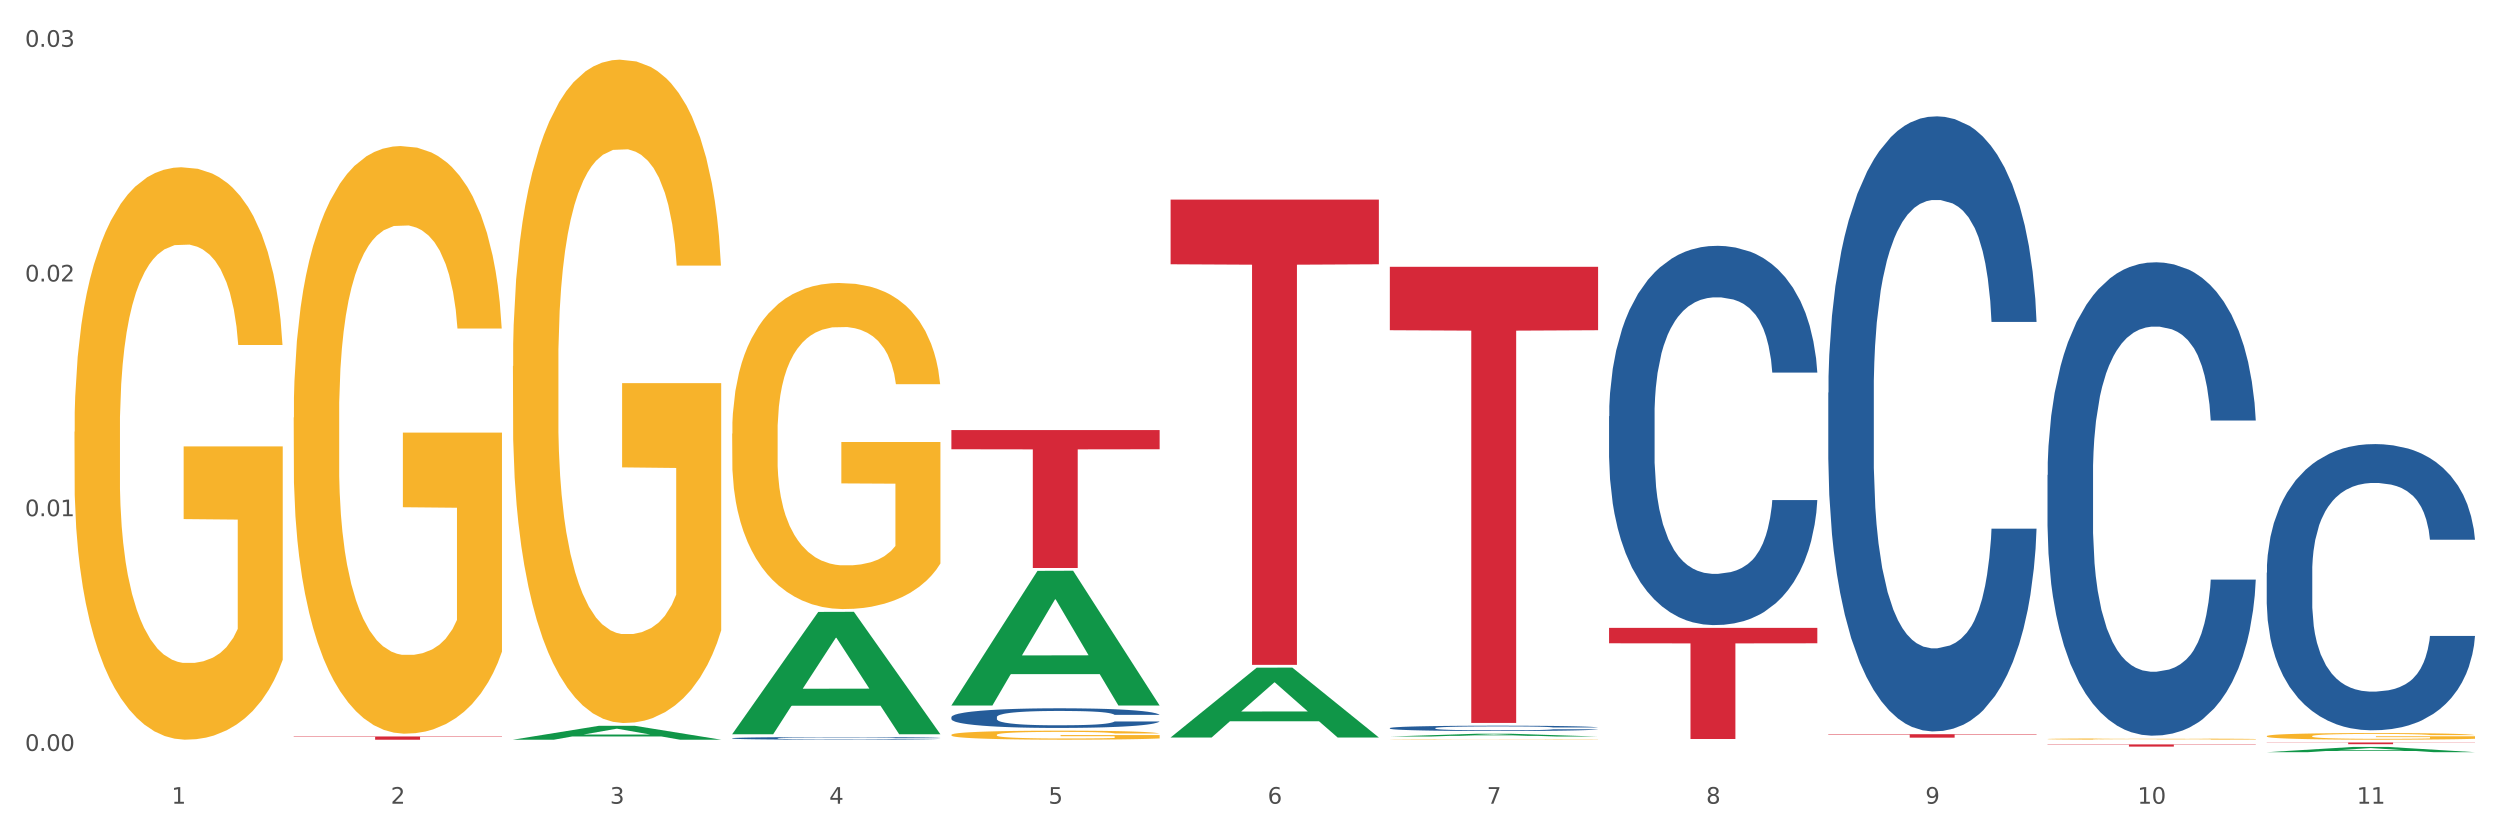 <?xml version="1.0" encoding="utf-8" standalone="no"?>
<!DOCTYPE svg PUBLIC "-//W3C//DTD SVG 1.1//EN"
  "http://www.w3.org/Graphics/SVG/1.1/DTD/svg11.dtd">
<svg xmlns:xlink="http://www.w3.org/1999/xlink" width="1080pt" height="360pt" viewBox="0 0 1080 360" xmlns="http://www.w3.org/2000/svg" version="1.1">
 <rect x="0" y="0" width="1080" height="360" fill="#333333" stroke="none"/>
 <defs>
  <style type="text/css">*{stroke-linejoin: round; stroke-linecap: butt}</style>
 </defs>
 <g id="figure_1">
  <g id="patch_1">
   <path d="M 0 360 
L 1080 360 
L 1080 0 
L 0 0 
z
" style="fill: #ffffff; stroke: #ffffff; stroke-linejoin: miter"/>
  </g>
  <g id="axes_1">
   <g id="matplotlib.axis_1">
    <g id="xtick_1">
     <g id="text_1">
      <!-- 1 -->
      <g style="fill: #4d4d4d" transform="translate(74.106 347.204) scale(0.096 -0.096)">
       <defs>
        <path id="DejaVuSans-31" d="M 794 531 
L 1825 531 
L 1825 4091 
L 703 3866 
L 703 4441 
L 1819 4666 
L 2450 4666 
L 2450 531 
L 3481 531 
L 3481 0 
L 794 0 
L 794 531 
z
" transform="scale(0.016)"/>
       </defs>
       <use xlink:href="#DejaVuSans-31"/>
      </g>
     </g>
    </g>
    <g id="xtick_2">
     <g id="text_2">
      <!-- 2 -->
      <g style="fill: #4d4d4d" transform="translate(168.812 347.204) scale(0.096 -0.096)">
       <defs>
        <path id="DejaVuSans-32" d="M 1228 531 
L 3431 531 
L 3431 0 
L 469 0 
L 469 531 
Q 828 903 1448 1529 
Q 2069 2156 2228 2338 
Q 2531 2678 2651 2914 
Q 2772 3150 2772 3378 
Q 2772 3750 2511 3984 
Q 2250 4219 1831 4219 
Q 1534 4219 1204 4116 
Q 875 4013 500 3803 
L 500 4441 
Q 881 4594 1212 4672 
Q 1544 4750 1819 4750 
Q 2544 4750 2975 4387 
Q 3406 4025 3406 3419 
Q 3406 3131 3298 2873 
Q 3191 2616 2906 2266 
Q 2828 2175 2409 1742 
Q 1991 1309 1228 531 
z
" transform="scale(0.016)"/>
       </defs>
       <use xlink:href="#DejaVuSans-32"/>
      </g>
     </g>
    </g>
    <g id="xtick_3">
     <g id="text_3">
      <!-- 3 -->
      <g style="fill: #4d4d4d" transform="translate(263.517 347.204) scale(0.096 -0.096)">
       <defs>
        <path id="DejaVuSans-33" d="M 2597 2516 
Q 3050 2419 3304 2112 
Q 3559 1806 3559 1356 
Q 3559 666 3084 287 
Q 2609 -91 1734 -91 
Q 1441 -91 1130 -33 
Q 819 25 488 141 
L 488 750 
Q 750 597 1062 519 
Q 1375 441 1716 441 
Q 2309 441 2620 675 
Q 2931 909 2931 1356 
Q 2931 1769 2642 2001 
Q 2353 2234 1838 2234 
L 1294 2234 
L 1294 2753 
L 1863 2753 
Q 2328 2753 2575 2939 
Q 2822 3125 2822 3475 
Q 2822 3834 2567 4026 
Q 2313 4219 1838 4219 
Q 1578 4219 1281 4162 
Q 984 4106 628 3988 
L 628 4550 
Q 988 4650 1302 4700 
Q 1616 4750 1894 4750 
Q 2613 4750 3031 4423 
Q 3450 4097 3450 3541 
Q 3450 3153 3228 2886 
Q 3006 2619 2597 2516 
z
" transform="scale(0.016)"/>
       </defs>
       <use xlink:href="#DejaVuSans-33"/>
      </g>
     </g>
    </g>
    <g id="xtick_4">
     <g id="text_4">
      <!-- 4 -->
      <g style="fill: #4d4d4d" transform="translate(358.223 347.204) scale(0.096 -0.096)">
       <defs>
        <path id="DejaVuSans-34" d="M 2419 4116 
L 825 1625 
L 2419 1625 
L 2419 4116 
z
M 2253 4666 
L 3047 4666 
L 3047 1625 
L 3713 1625 
L 3713 1100 
L 3047 1100 
L 3047 0 
L 2419 0 
L 2419 1100 
L 313 1100 
L 313 1709 
L 2253 4666 
z
" transform="scale(0.016)"/>
       </defs>
       <use xlink:href="#DejaVuSans-34"/>
      </g>
     </g>
    </g>
    <g id="xtick_5">
     <g id="text_5">
      <!-- 5 -->
      <g style="fill: #4d4d4d" transform="translate(452.928 347.204) scale(0.096 -0.096)">
       <defs>
        <path id="DejaVuSans-35" d="M 691 4666 
L 3169 4666 
L 3169 4134 
L 1269 4134 
L 1269 2991 
Q 1406 3038 1543 3061 
Q 1681 3084 1819 3084 
Q 2600 3084 3056 2656 
Q 3513 2228 3513 1497 
Q 3513 744 3044 326 
Q 2575 -91 1722 -91 
Q 1428 -91 1123 -41 
Q 819 9 494 109 
L 494 744 
Q 775 591 1075 516 
Q 1375 441 1709 441 
Q 2250 441 2565 725 
Q 2881 1009 2881 1497 
Q 2881 1984 2565 2268 
Q 2250 2553 1709 2553 
Q 1456 2553 1204 2497 
Q 953 2441 691 2322 
L 691 4666 
z
" transform="scale(0.016)"/>
       </defs>
       <use xlink:href="#DejaVuSans-35"/>
      </g>
     </g>
    </g>
    <g id="xtick_6">
     <g id="text_6">
      <!-- 6 -->
      <g style="fill: #4d4d4d" transform="translate(547.634 347.204) scale(0.096 -0.096)">
       <defs>
        <path id="DejaVuSans-36" d="M 2113 2584 
Q 1688 2584 1439 2293 
Q 1191 2003 1191 1497 
Q 1191 994 1439 701 
Q 1688 409 2113 409 
Q 2538 409 2786 701 
Q 3034 994 3034 1497 
Q 3034 2003 2786 2293 
Q 2538 2584 2113 2584 
z
M 3366 4563 
L 3366 3988 
Q 3128 4100 2886 4159 
Q 2644 4219 2406 4219 
Q 1781 4219 1451 3797 
Q 1122 3375 1075 2522 
Q 1259 2794 1537 2939 
Q 1816 3084 2150 3084 
Q 2853 3084 3261 2657 
Q 3669 2231 3669 1497 
Q 3669 778 3244 343 
Q 2819 -91 2113 -91 
Q 1303 -91 875 529 
Q 447 1150 447 2328 
Q 447 3434 972 4092 
Q 1497 4750 2381 4750 
Q 2619 4750 2861 4703 
Q 3103 4656 3366 4563 
z
" transform="scale(0.016)"/>
       </defs>
       <use xlink:href="#DejaVuSans-36"/>
      </g>
     </g>
    </g>
    <g id="xtick_7">
     <g id="text_7">
      <!-- 7 -->
      <g style="fill: #4d4d4d" transform="translate(642.339 347.204) scale(0.096 -0.096)">
       <defs>
        <path id="DejaVuSans-37" d="M 525 4666 
L 3525 4666 
L 3525 4397 
L 1831 0 
L 1172 0 
L 2766 4134 
L 525 4134 
L 525 4666 
z
" transform="scale(0.016)"/>
       </defs>
       <use xlink:href="#DejaVuSans-37"/>
      </g>
     </g>
    </g>
    <g id="xtick_8">
     <g id="text_8">
      <!-- 8 -->
      <g style="fill: #4d4d4d" transform="translate(737.044 347.204) scale(0.096 -0.096)">
       <defs>
        <path id="DejaVuSans-38" d="M 2034 2216 
Q 1584 2216 1326 1975 
Q 1069 1734 1069 1313 
Q 1069 891 1326 650 
Q 1584 409 2034 409 
Q 2484 409 2743 651 
Q 3003 894 3003 1313 
Q 3003 1734 2745 1975 
Q 2488 2216 2034 2216 
z
M 1403 2484 
Q 997 2584 770 2862 
Q 544 3141 544 3541 
Q 544 4100 942 4425 
Q 1341 4750 2034 4750 
Q 2731 4750 3128 4425 
Q 3525 4100 3525 3541 
Q 3525 3141 3298 2862 
Q 3072 2584 2669 2484 
Q 3125 2378 3379 2068 
Q 3634 1759 3634 1313 
Q 3634 634 3220 271 
Q 2806 -91 2034 -91 
Q 1263 -91 848 271 
Q 434 634 434 1313 
Q 434 1759 690 2068 
Q 947 2378 1403 2484 
z
M 1172 3481 
Q 1172 3119 1398 2916 
Q 1625 2713 2034 2713 
Q 2441 2713 2670 2916 
Q 2900 3119 2900 3481 
Q 2900 3844 2670 4047 
Q 2441 4250 2034 4250 
Q 1625 4250 1398 4047 
Q 1172 3844 1172 3481 
z
" transform="scale(0.016)"/>
       </defs>
       <use xlink:href="#DejaVuSans-38"/>
      </g>
     </g>
    </g>
    <g id="xtick_9">
     <g id="text_9">
      <!-- 9 -->
      <g style="fill: #4d4d4d" transform="translate(831.75 347.204) scale(0.096 -0.096)">
       <defs>
        <path id="DejaVuSans-39" d="M 703 97 
L 703 672 
Q 941 559 1184 500 
Q 1428 441 1663 441 
Q 2288 441 2617 861 
Q 2947 1281 2994 2138 
Q 2813 1869 2534 1725 
Q 2256 1581 1919 1581 
Q 1219 1581 811 2004 
Q 403 2428 403 3163 
Q 403 3881 828 4315 
Q 1253 4750 1959 4750 
Q 2769 4750 3195 4129 
Q 3622 3509 3622 2328 
Q 3622 1225 3098 567 
Q 2575 -91 1691 -91 
Q 1453 -91 1209 -44 
Q 966 3 703 97 
z
M 1959 2075 
Q 2384 2075 2632 2365 
Q 2881 2656 2881 3163 
Q 2881 3666 2632 3958 
Q 2384 4250 1959 4250 
Q 1534 4250 1286 3958 
Q 1038 3666 1038 3163 
Q 1038 2656 1286 2365 
Q 1534 2075 1959 2075 
z
" transform="scale(0.016)"/>
       </defs>
       <use xlink:href="#DejaVuSans-39"/>
      </g>
     </g>
    </g>
    <g id="xtick_10">
     <g id="text_10">
      <!-- 10 -->
      <g style="fill: #4d4d4d" transform="translate(923.401 347.204) scale(0.096 -0.096)">
       <defs>
        <path id="DejaVuSans-30" d="M 2034 4250 
Q 1547 4250 1301 3770 
Q 1056 3291 1056 2328 
Q 1056 1369 1301 889 
Q 1547 409 2034 409 
Q 2525 409 2770 889 
Q 3016 1369 3016 2328 
Q 3016 3291 2770 3770 
Q 2525 4250 2034 4250 
z
M 2034 4750 
Q 2819 4750 3233 4129 
Q 3647 3509 3647 2328 
Q 3647 1150 3233 529 
Q 2819 -91 2034 -91 
Q 1250 -91 836 529 
Q 422 1150 422 2328 
Q 422 3509 836 4129 
Q 1250 4750 2034 4750 
z
" transform="scale(0.016)"/>
       </defs>
       <use xlink:href="#DejaVuSans-31"/>
       <use xlink:href="#DejaVuSans-30" transform="translate(63.623 0)"/>
      </g>
     </g>
    </g>
    <g id="xtick_11">
     <g id="text_11">
      <!-- 11 -->
      <g style="fill: #4d4d4d" transform="translate(1018.107 347.204) scale(0.096 -0.096)">
       <use xlink:href="#DejaVuSans-31"/>
       <use xlink:href="#DejaVuSans-31" transform="translate(63.623 0)"/>
      </g>
     </g>
    </g>
    <g id="xtick_12"/>
    <g id="xtick_13"/>
    <g id="xtick_14"/>
    <g id="xtick_15"/>
    <g id="xtick_16"/>
    <g id="xtick_17"/>
    <g id="xtick_18"/>
    <g id="xtick_19"/>
    <g id="xtick_20"/>
    <g id="xtick_21"/>
   </g>
   <g id="matplotlib.axis_2">
    <g id="ytick_1">
     <g id="text_12">
      <!-- 0.00 -->
      <g style="fill: #4d4d4d" transform="translate(10.8 324.381) scale(0.096 -0.096)">
       <defs>
        <path id="DejaVuSans-2e" d="M 684 794 
L 1344 794 
L 1344 0 
L 684 0 
L 684 794 
z
" transform="scale(0.016)"/>
       </defs>
       <use xlink:href="#DejaVuSans-30"/>
       <use xlink:href="#DejaVuSans-2e" transform="translate(63.623 0)"/>
       <use xlink:href="#DejaVuSans-30" transform="translate(95.41 0)"/>
       <use xlink:href="#DejaVuSans-30" transform="translate(159.033 0)"/>
      </g>
     </g>
    </g>
    <g id="ytick_2">
     <g id="text_13">
      <!-- 0.01 -->
      <g style="fill: #4d4d4d" transform="translate(10.8 222.994) scale(0.096 -0.096)">
       <use xlink:href="#DejaVuSans-30"/>
       <use xlink:href="#DejaVuSans-2e" transform="translate(63.623 0)"/>
       <use xlink:href="#DejaVuSans-30" transform="translate(95.41 0)"/>
       <use xlink:href="#DejaVuSans-31" transform="translate(159.033 0)"/>
      </g>
     </g>
    </g>
    <g id="ytick_3">
     <g id="text_14">
      <!-- 0.02 -->
      <g style="fill: #4d4d4d" transform="translate(10.8 121.606) scale(0.096 -0.096)">
       <use xlink:href="#DejaVuSans-30"/>
       <use xlink:href="#DejaVuSans-2e" transform="translate(63.623 0)"/>
       <use xlink:href="#DejaVuSans-30" transform="translate(95.41 0)"/>
       <use xlink:href="#DejaVuSans-32" transform="translate(159.033 0)"/>
      </g>
     </g>
    </g>
    <g id="ytick_4">
     <g id="text_15">
      <!-- 0.03 -->
      <g style="fill: #4d4d4d" transform="translate(10.8 20.219) scale(0.096 -0.096)">
       <use xlink:href="#DejaVuSans-30"/>
       <use xlink:href="#DejaVuSans-2e" transform="translate(63.623 0)"/>
       <use xlink:href="#DejaVuSans-30" transform="translate(95.41 0)"/>
       <use xlink:href="#DejaVuSans-33" transform="translate(159.033 0)"/>
      </g>
     </g>
    </g>
    <g id="ytick_5"/>
    <g id="ytick_6"/>
    <g id="ytick_7"/>
   </g>
   <g id="PolyCollection_1">
    <path d="M 221.586 319.543 
L 221.679 319.537 
L 258.78 313.54 
L 274.177 313.535 
L 311.556 319.554 
L 293.748 319.554 
L 285.678 318.152 
L 247.371 318.152 
L 247.093 318.175 
L 239.302 319.554 
L 221.586 319.554 
L 221.586 319.543 
L 252.194 317.316 
L 280.855 317.31 
L 266.664 314.818 
L 266.478 314.806 
L 266.293 314.823 
L 252.102 317.31 
L 252.194 317.316 
L 221.586 319.543 
z
" clip-path="url(#pf223ebed69)" style="fill: #109648"/>
    <path d="M 789.819 317.161 
L 879.789 317.161 
L 879.789 317.371 
L 844.398 317.373 
L 844.398 318.674 
L 824.997 318.674 
L 824.997 317.373 
L 789.819 317.371 
L 789.819 317.162 
L 789.819 317.161 
z
" clip-path="url(#pf223ebed69)" style="fill: #d62839"/>
    <path d="M 695.113 271.228 
L 785.084 271.228 
L 785.084 277.9 
L 749.692 277.945 
L 749.692 319.239 
L 730.291 319.239 
L 730.291 277.945 
L 695.113 277.9 
L 695.113 271.273 
L 695.113 271.228 
z
" clip-path="url(#pf223ebed69)" style="fill: #d62839"/>
    <path d="M 600.408 115.27 
L 690.378 115.27 
L 690.378 142.653 
L 654.987 142.838 
L 654.987 312.319 
L 635.586 312.319 
L 635.586 142.838 
L 600.408 142.653 
L 600.408 115.455 
L 600.408 115.27 
z
" clip-path="url(#pf223ebed69)" style="fill: #d62839"/>
    <path d="M 505.702 86.231 
L 595.673 86.231 
L 595.673 114.163 
L 560.281 114.351 
L 560.281 287.226 
L 540.88 287.226 
L 540.88 114.351 
L 505.702 114.163 
L 505.702 86.419 
L 505.702 86.231 
z
" clip-path="url(#pf223ebed69)" style="fill: #d62839"/>
    <path d="M 410.997 185.798 
L 500.967 185.798 
L 500.967 194.078 
L 465.576 194.134 
L 465.576 245.377 
L 446.175 245.377 
L 446.175 194.134 
L 410.997 194.078 
L 410.997 185.854 
L 410.997 185.798 
z
" clip-path="url(#pf223ebed69)" style="fill: #d62839"/>
    <path d="M 126.88 318.139 
L 216.851 318.139 
L 216.851 318.335 
L 181.46 318.337 
L 181.46 319.554 
L 162.058 319.554 
L 162.058 318.337 
L 126.88 318.335 
L 126.88 318.14 
L 126.88 318.139 
z
" clip-path="url(#pf223ebed69)" style="fill: #d62839"/>
    <path d="M 410.997 309.794 
L 411.103 309.786 
L 411.103 309.569 
L 411.422 309.274 
L 412.592 308.731 
L 414.081 308.32 
L 416.633 307.84 
L 418.016 307.638 
L 419.824 307.413 
L 423.546 307.049 
L 427.8 306.739 
L 430.778 306.568 
L 433.011 306.46 
L 438.009 306.266 
L 440.881 306.18 
L 443.858 306.111 
L 446.411 306.064 
L 450.665 306.01 
L 454.068 305.987 
L 458.003 305.979 
L 461.299 305.987 
L 465.66 306.018 
L 472.041 306.111 
L 474.487 306.165 
L 477.783 306.258 
L 481.186 306.382 
L 483.951 306.506 
L 487.142 306.684 
L 490.439 306.917 
L 493.629 307.212 
L 495.862 307.483 
L 497.67 307.77 
L 499.266 308.119 
L 500.435 308.499 
L 500.967 308.817 
L 481.505 308.817 
L 480.974 308.53 
L 479.91 308.22 
L 478.847 308.01 
L 477.677 307.84 
L 475.869 307.646 
L 474.274 307.522 
L 471.615 307.375 
L 469.169 307.281 
L 467.149 307.227 
L 464.703 307.181 
L 459.491 307.134 
L 455.769 307.134 
L 453.43 307.15 
L 450.558 307.188 
L 448.112 307.243 
L 445.241 307.336 
L 443.008 307.437 
L 440.774 307.568 
L 439.498 307.661 
L 437.584 307.832 
L 436.308 307.972 
L 434.606 308.212 
L 433.649 308.382 
L 431.947 308.824 
L 431.203 309.15 
L 430.884 309.375 
L 430.671 309.623 
L 430.671 310.833 
L 431.309 311.375 
L 431.841 311.608 
L 432.692 311.872 
L 434.287 312.213 
L 436.627 312.546 
L 439.073 312.787 
L 441.093 312.934 
L 443.008 313.042 
L 444.922 313.128 
L 447.262 313.205 
L 449.176 313.252 
L 452.047 313.298 
L 455.45 313.322 
L 458.109 313.322 
L 463.533 313.283 
L 465.979 313.244 
L 468.318 313.19 
L 470.871 313.104 
L 472.891 313.011 
L 474.061 312.942 
L 475.975 312.794 
L 477.464 312.639 
L 478.74 312.461 
L 479.591 312.306 
L 480.548 312.073 
L 481.293 311.81 
L 481.505 311.67 
L 500.967 311.67 
L 500.542 311.949 
L 499.797 312.22 
L 498.308 312.585 
L 497.139 312.794 
L 495.331 313.05 
L 493.416 313.267 
L 490.758 313.508 
L 488.312 313.686 
L 485.759 313.841 
L 482.994 313.981 
L 477.996 314.174 
L 476.188 314.229 
L 472.36 314.322 
L 469.382 314.376 
L 465.022 314.43 
L 460.555 314.461 
L 455.876 314.469 
L 451.728 314.454 
L 447.155 314.407 
L 444.284 314.36 
L 441.093 314.291 
L 437.371 314.182 
L 433.862 314.05 
L 430.565 313.895 
L 427.481 313.717 
L 424.609 313.515 
L 420.887 313.182 
L 418.122 312.856 
L 416.102 312.554 
L 414.719 312.298 
L 413.337 311.972 
L 412.592 311.748 
L 411.422 311.205 
L 410.997 310.701 
L 410.997 309.794 
z
" clip-path="url(#pf223ebed69)" style="fill: #255c99"/>
    <path d="M 979.23 318.005 
L 979.336 318.003 
L 979.336 317.908 
L 979.548 317.826 
L 980.611 317.629 
L 982.204 317.466 
L 983.372 317.379 
L 984.541 317.308 
L 985.922 317.237 
L 987.621 317.164 
L 990.702 317.056 
L 992.614 317.001 
L 994.951 316.943 
L 999.2 316.859 
L 1002.28 316.811 
L 1005.467 316.772 
L 1010.672 316.725 
L 1014.071 316.704 
L 1017.682 316.688 
L 1022.037 316.677 
L 1025.33 316.675 
L 1032.553 316.683 
L 1038.714 316.706 
L 1041.688 316.725 
L 1045.512 316.756 
L 1047.531 316.777 
L 1050.824 316.819 
L 1054.223 316.875 
L 1056.56 316.922 
L 1060.065 317.011 
L 1062.72 317.101 
L 1065.164 317.211 
L 1066.438 317.287 
L 1067.394 317.358 
L 1068.244 317.44 
L 1069.094 317.569 
L 1049.974 317.569 
L 1049.23 317.477 
L 1048.062 317.39 
L 1046.362 317.306 
L 1044.875 317.253 
L 1042.326 317.187 
L 1039.989 317.145 
L 1037.546 317.114 
L 1034.572 317.088 
L 1032.235 317.074 
L 1028.942 317.064 
L 1022.462 317.067 
L 1018.107 317.088 
L 1015.133 317.114 
L 1013.221 317.137 
L 1011.521 317.164 
L 1009.609 317.201 
L 1007.379 317.256 
L 1005.785 317.306 
L 1004.192 317.369 
L 1002.917 317.432 
L 1001.749 317.506 
L 1000.793 317.584 
L 1000.049 317.666 
L 999.412 317.766 
L 998.881 317.932 
L 998.881 318.292 
L 999.093 318.373 
L 999.624 318.481 
L 1000.262 318.563 
L 1001.324 318.66 
L 1002.28 318.726 
L 1004.086 318.82 
L 1006.104 318.899 
L 1007.697 318.949 
L 1009.291 318.991 
L 1012.052 319.049 
L 1015.133 319.096 
L 1017.788 319.125 
L 1021.4 319.152 
L 1023.843 319.162 
L 1025.968 319.167 
L 1031.172 319.167 
L 1034.89 319.159 
L 1039.033 319.141 
L 1042.22 319.117 
L 1044.875 319.088 
L 1047.849 319.041 
L 1049.761 318.996 
L 1049.761 318.447 
L 1026.392 318.444 
L 1026.392 318.079 
L 1069.2 318.079 
L 1069.2 319.152 
L 1067.394 319.207 
L 1065.376 319.257 
L 1063.252 319.301 
L 1060.065 319.357 
L 1056.241 319.409 
L 1052.842 319.446 
L 1049.23 319.478 
L 1044.981 319.507 
L 1039.458 319.533 
L 1036.059 319.543 
L 1031.81 319.551 
L 1026.817 319.554 
L 1022.462 319.549 
L 1018.213 319.535 
L 1013.752 319.512 
L 1009.397 319.478 
L 1006.104 319.443 
L 1002.811 319.401 
L 999.306 319.346 
L 996.544 319.294 
L 994.42 319.246 
L 992.083 319.186 
L 989.533 319.107 
L 987.621 319.036 
L 985.922 318.962 
L 984.116 318.868 
L 982.841 318.786 
L 981.567 318.684 
L 980.823 318.607 
L 979.973 318.489 
L 979.336 318.323 
L 979.23 318.005 
z
" clip-path="url(#pf223ebed69)" style="fill: #f7b32b"/>
    <path d="M 884.524 319.255 
L 884.631 319.254 
L 884.631 319.236 
L 884.843 319.22 
L 885.905 319.182 
L 887.499 319.15 
L 888.667 319.134 
L 889.835 319.12 
L 891.216 319.106 
L 892.916 319.092 
L 895.996 319.071 
L 897.908 319.06 
L 900.245 319.049 
L 904.494 319.033 
L 907.575 319.024 
L 910.761 319.016 
L 915.966 319.007 
L 919.365 319.003 
L 922.977 319 
L 927.332 318.998 
L 930.625 318.997 
L 937.848 318.999 
L 944.009 319.003 
L 946.983 319.007 
L 950.807 319.013 
L 952.825 319.017 
L 956.118 319.025 
L 959.517 319.036 
L 961.854 319.045 
L 965.359 319.062 
L 968.015 319.08 
L 970.458 319.101 
L 971.733 319.116 
L 972.689 319.129 
L 973.539 319.145 
L 974.388 319.17 
L 955.268 319.17 
L 954.525 319.152 
L 953.356 319.136 
L 951.657 319.119 
L 950.17 319.109 
L 947.62 319.096 
L 945.283 319.088 
L 942.84 319.082 
L 939.866 319.077 
L 937.529 319.075 
L 934.236 319.073 
L 927.757 319.073 
L 923.402 319.077 
L 920.427 319.082 
L 918.515 319.087 
L 916.816 319.092 
L 914.904 319.099 
L 912.673 319.11 
L 911.08 319.119 
L 909.487 319.132 
L 908.212 319.144 
L 907.043 319.158 
L 906.087 319.173 
L 905.344 319.189 
L 904.707 319.208 
L 904.175 319.24 
L 904.175 319.31 
L 904.388 319.326 
L 904.919 319.347 
L 905.556 319.362 
L 906.619 319.381 
L 907.575 319.394 
L 909.38 319.412 
L 911.399 319.427 
L 912.992 319.437 
L 914.585 319.445 
L 917.347 319.456 
L 920.427 319.465 
L 923.083 319.471 
L 926.695 319.476 
L 929.138 319.478 
L 931.262 319.479 
L 936.467 319.479 
L 940.185 319.478 
L 944.327 319.474 
L 947.514 319.47 
L 950.17 319.464 
L 953.144 319.455 
L 955.056 319.446 
L 955.056 319.34 
L 931.687 319.339 
L 931.687 319.269 
L 974.495 319.269 
L 974.495 319.476 
L 972.689 319.487 
L 970.671 319.496 
L 968.546 319.505 
L 965.359 319.516 
L 961.535 319.526 
L 958.136 319.533 
L 954.525 319.539 
L 950.276 319.545 
L 944.752 319.55 
L 941.353 319.552 
L 937.104 319.553 
L 932.112 319.554 
L 927.757 319.553 
L 923.508 319.55 
L 919.047 319.546 
L 914.691 319.539 
L 911.399 319.533 
L 908.106 319.524 
L 904.6 319.514 
L 901.839 319.504 
L 899.714 319.494 
L 897.377 319.483 
L 894.828 319.467 
L 892.916 319.454 
L 891.216 319.44 
L 889.411 319.421 
L 888.136 319.405 
L 886.861 319.386 
L 886.118 319.371 
L 885.268 319.348 
L 884.631 319.316 
L 884.524 319.255 
z
" clip-path="url(#pf223ebed69)" style="fill: #f7b32b"/>
    <path d="M 884.524 321.588 
L 974.495 321.588 
L 974.495 321.721 
L 939.103 321.722 
L 939.103 322.542 
L 919.702 322.542 
L 919.702 321.722 
L 884.524 321.721 
L 884.524 321.589 
L 884.524 321.588 
z
" clip-path="url(#pf223ebed69)" style="fill: #d62839"/>
    <path d="M 600.408 319.452 
L 600.514 319.452 
L 600.514 319.446 
L 600.727 319.44 
L 601.789 319.427 
L 603.382 319.417 
L 604.551 319.411 
L 605.719 319.406 
L 607.1 319.402 
L 608.799 319.397 
L 611.88 319.39 
L 613.792 319.386 
L 616.129 319.382 
L 620.378 319.377 
L 623.458 319.373 
L 626.645 319.371 
L 631.85 319.368 
L 635.249 319.366 
L 638.86 319.365 
L 643.215 319.365 
L 646.508 319.364 
L 653.731 319.365 
L 659.892 319.367 
L 662.867 319.368 
L 666.691 319.37 
L 668.709 319.371 
L 672.002 319.374 
L 675.401 319.378 
L 677.738 319.381 
L 681.243 319.387 
L 683.899 319.393 
L 686.342 319.4 
L 687.616 319.405 
L 688.572 319.409 
L 689.422 319.415 
L 690.272 319.423 
L 671.152 319.423 
L 670.408 319.417 
L 669.24 319.412 
L 667.54 319.406 
L 666.053 319.403 
L 663.504 319.398 
L 661.167 319.395 
L 658.724 319.393 
L 655.75 319.392 
L 653.413 319.391 
L 650.12 319.39 
L 643.64 319.39 
L 639.285 319.392 
L 636.311 319.393 
L 634.399 319.395 
L 632.699 319.397 
L 630.787 319.399 
L 628.557 319.403 
L 626.963 319.406 
L 625.37 319.41 
L 624.095 319.414 
L 622.927 319.419 
L 621.971 319.424 
L 621.227 319.43 
L 620.59 319.436 
L 620.059 319.447 
L 620.059 319.471 
L 620.271 319.476 
L 620.803 319.483 
L 621.44 319.489 
L 622.502 319.495 
L 623.458 319.499 
L 625.264 319.506 
L 627.282 319.511 
L 628.875 319.514 
L 630.469 319.517 
L 633.231 319.521 
L 636.311 319.524 
L 638.967 319.526 
L 642.578 319.527 
L 645.021 319.528 
L 647.146 319.528 
L 652.351 319.528 
L 656.068 319.528 
L 660.211 319.527 
L 663.398 319.525 
L 666.053 319.523 
L 669.027 319.52 
L 670.939 319.517 
L 670.939 319.481 
L 647.571 319.481 
L 647.571 319.457 
L 690.378 319.457 
L 690.378 319.527 
L 688.572 319.531 
L 686.554 319.534 
L 684.43 319.537 
L 681.243 319.541 
L 677.419 319.544 
L 674.02 319.547 
L 670.408 319.549 
L 666.159 319.551 
L 660.636 319.553 
L 657.237 319.553 
L 652.988 319.554 
L 647.995 319.554 
L 643.64 319.554 
L 639.391 319.553 
L 634.93 319.551 
L 630.575 319.549 
L 627.282 319.547 
L 623.989 319.544 
L 620.484 319.54 
L 617.722 319.537 
L 615.598 319.534 
L 613.261 319.53 
L 610.711 319.524 
L 608.799 319.52 
L 607.1 319.515 
L 605.294 319.509 
L 604.019 319.503 
L 602.745 319.497 
L 602.001 319.492 
L 601.151 319.484 
L 600.514 319.473 
L 600.408 319.452 
z
" clip-path="url(#pf223ebed69)" style="fill: #f7b32b"/>
    <path d="M 316.291 187.343 
L 316.398 187.214 
L 316.398 182.583 
L 316.61 178.594 
L 317.672 168.945 
L 319.266 160.969 
L 320.434 156.723 
L 321.603 153.25 
L 322.983 149.776 
L 324.683 146.174 
L 327.763 140.899 
L 329.675 138.198 
L 332.012 135.367 
L 336.261 131.25 
L 339.342 128.935 
L 342.528 127.005 
L 347.733 124.689 
L 351.132 123.66 
L 354.744 122.888 
L 359.099 122.373 
L 362.392 122.245 
L 369.615 122.631 
L 375.776 123.788 
L 378.75 124.689 
L 382.574 126.233 
L 384.592 127.262 
L 387.885 129.32 
L 391.284 132.022 
L 393.621 134.338 
L 397.127 138.712 
L 399.782 143.086 
L 402.225 148.49 
L 403.5 152.221 
L 404.456 155.694 
L 405.306 159.682 
L 406.155 165.986 
L 387.035 165.986 
L 386.292 161.484 
L 385.123 157.238 
L 383.424 153.121 
L 381.937 150.548 
L 379.387 147.332 
L 377.051 145.273 
L 374.607 143.73 
L 371.633 142.443 
L 369.296 141.8 
L 366.003 141.285 
L 359.524 141.414 
L 355.169 142.443 
L 352.195 143.73 
L 350.283 144.887 
L 348.583 146.174 
L 346.671 147.975 
L 344.44 150.677 
L 342.847 153.121 
L 341.254 156.209 
L 339.979 159.297 
L 338.811 162.899 
L 337.855 166.758 
L 337.111 170.747 
L 336.474 175.635 
L 335.943 183.741 
L 335.943 201.366 
L 336.155 205.354 
L 336.686 210.629 
L 337.323 214.617 
L 338.386 219.377 
L 339.342 222.594 
L 341.147 227.225 
L 343.166 231.085 
L 344.759 233.529 
L 346.352 235.588 
L 349.114 238.418 
L 352.195 240.734 
L 354.85 242.149 
L 358.462 243.435 
L 360.905 243.95 
L 363.029 244.207 
L 368.234 244.207 
L 371.952 243.821 
L 376.095 242.921 
L 379.281 241.763 
L 381.937 240.348 
L 384.911 238.032 
L 386.823 235.845 
L 386.823 208.956 
L 363.454 208.828 
L 363.454 190.945 
L 406.262 190.945 
L 406.262 243.435 
L 404.456 246.137 
L 402.438 248.581 
L 400.313 250.769 
L 397.127 253.47 
L 393.303 256.043 
L 389.903 257.844 
L 386.292 259.388 
L 382.043 260.803 
L 376.519 262.09 
L 373.12 262.605 
L 368.871 262.991 
L 363.879 263.119 
L 359.524 262.862 
L 355.275 262.219 
L 350.814 261.061 
L 346.459 259.388 
L 343.166 257.716 
L 339.873 255.657 
L 336.367 252.956 
L 333.606 250.383 
L 331.481 248.067 
L 329.144 245.108 
L 326.595 241.248 
L 324.683 237.775 
L 322.983 234.172 
L 321.178 229.541 
L 319.903 225.553 
L 318.628 220.535 
L 317.885 216.804 
L 317.035 211.015 
L 316.398 202.91 
L 316.291 187.343 
z
" clip-path="url(#pf223ebed69)" style="fill: #f7b32b"/>
    <path d="M 221.586 158.195 
L 221.692 157.934 
L 221.692 148.511 
L 221.905 140.398 
L 222.967 120.768 
L 224.56 104.54 
L 225.729 95.903 
L 226.897 88.837 
L 228.278 81.77 
L 229.978 74.441 
L 233.058 63.71 
L 234.97 58.214 
L 237.307 52.456 
L 241.556 44.081 
L 244.636 39.37 
L 247.823 35.444 
L 253.028 30.732 
L 256.427 28.639 
L 260.038 27.068 
L 264.394 26.021 
L 267.686 25.759 
L 274.91 26.545 
L 281.07 28.9 
L 284.045 30.732 
L 287.869 33.873 
L 289.887 35.967 
L 293.18 40.155 
L 296.579 45.651 
L 298.916 50.362 
L 302.421 59.261 
L 305.077 68.16 
L 307.52 79.153 
L 308.794 86.743 
L 309.75 93.81 
L 310.6 101.923 
L 311.45 114.748 
L 292.33 114.748 
L 291.586 105.587 
L 290.418 96.95 
L 288.718 88.575 
L 287.231 83.34 
L 284.682 76.797 
L 282.345 72.609 
L 279.902 69.469 
L 276.928 66.851 
L 274.591 65.543 
L 271.298 64.496 
L 264.818 64.757 
L 260.463 66.851 
L 257.489 69.469 
L 255.577 71.824 
L 253.878 74.441 
L 251.966 78.106 
L 249.735 83.602 
L 248.142 88.575 
L 246.548 94.856 
L 245.274 101.138 
L 244.105 108.466 
L 243.149 116.318 
L 242.406 124.432 
L 241.768 134.378 
L 241.237 150.867 
L 241.237 186.724 
L 241.45 194.838 
L 241.981 205.569 
L 242.618 213.682 
L 243.68 223.366 
L 244.636 229.91 
L 246.442 239.332 
L 248.46 247.184 
L 250.054 252.157 
L 251.647 256.344 
L 254.409 262.102 
L 257.489 266.814 
L 260.145 269.693 
L 263.756 272.31 
L 266.199 273.357 
L 268.324 273.88 
L 273.529 273.88 
L 277.246 273.095 
L 281.389 271.263 
L 284.576 268.907 
L 287.231 266.028 
L 290.206 261.317 
L 292.118 256.868 
L 292.118 202.166 
L 268.749 201.904 
L 268.749 165.524 
L 311.556 165.524 
L 311.556 272.31 
L 309.75 277.806 
L 307.732 282.779 
L 305.608 287.229 
L 302.421 292.725 
L 298.597 297.96 
L 295.198 301.624 
L 291.586 304.765 
L 287.338 307.644 
L 281.814 310.261 
L 278.415 311.308 
L 274.166 312.093 
L 269.174 312.355 
L 264.818 311.831 
L 260.57 310.523 
L 256.108 308.167 
L 251.753 304.765 
L 248.46 301.362 
L 245.167 297.174 
L 241.662 291.678 
L 238.9 286.443 
L 236.776 281.732 
L 234.439 275.712 
L 231.89 267.861 
L 229.978 260.794 
L 228.278 253.465 
L 226.472 244.043 
L 225.198 235.929 
L 223.923 225.722 
L 223.179 218.132 
L 222.33 206.354 
L 221.692 189.865 
L 221.586 158.195 
z
" clip-path="url(#pf223ebed69)" style="fill: #f7b32b"/>
    <path d="M 126.88 180.399 
L 126.987 180.167 
L 126.987 171.821 
L 127.199 164.633 
L 128.261 147.244 
L 129.855 132.87 
L 131.023 125.219 
L 132.192 118.959 
L 133.572 112.699 
L 135.272 106.207 
L 138.352 96.701 
L 140.264 91.832 
L 142.601 86.731 
L 146.85 79.312 
L 149.931 75.139 
L 153.117 71.661 
L 158.322 67.488 
L 161.721 65.633 
L 165.333 64.242 
L 169.688 63.315 
L 172.981 63.083 
L 180.204 63.778 
L 186.365 65.865 
L 189.339 67.488 
L 193.163 70.27 
L 195.181 72.125 
L 198.474 75.834 
L 201.873 80.703 
L 204.21 84.877 
L 207.716 92.76 
L 210.371 100.642 
L 212.814 110.38 
L 214.089 117.104 
L 215.045 123.364 
L 215.895 130.551 
L 216.744 141.912 
L 197.624 141.912 
L 196.881 133.797 
L 195.712 126.146 
L 194.013 118.727 
L 192.526 114.09 
L 189.976 108.293 
L 187.64 104.584 
L 185.196 101.802 
L 182.222 99.483 
L 179.885 98.324 
L 176.592 97.397 
L 170.113 97.628 
L 165.758 99.483 
L 162.784 101.802 
L 160.872 103.888 
L 159.172 106.207 
L 157.26 109.453 
L 155.029 114.322 
L 153.436 118.727 
L 151.843 124.291 
L 150.568 129.856 
L 149.4 136.347 
L 148.444 143.303 
L 147.7 150.49 
L 147.063 159.301 
L 146.532 173.907 
L 146.532 205.671 
L 146.744 212.858 
L 147.275 222.364 
L 147.912 229.551 
L 148.975 238.13 
L 149.931 243.926 
L 151.736 252.273 
L 153.755 259.228 
L 155.348 263.633 
L 156.941 267.343 
L 159.703 272.444 
L 162.784 276.617 
L 165.439 279.167 
L 169.051 281.486 
L 171.494 282.413 
L 173.618 282.877 
L 178.823 282.877 
L 182.541 282.181 
L 186.684 280.558 
L 189.87 278.472 
L 192.526 275.921 
L 195.5 271.748 
L 197.412 267.807 
L 197.412 219.35 
L 174.043 219.118 
L 174.043 186.891 
L 216.851 186.891 
L 216.851 281.486 
L 215.045 286.355 
L 213.027 290.76 
L 210.902 294.701 
L 207.716 299.57 
L 203.892 304.207 
L 200.492 307.453 
L 196.881 310.235 
L 192.632 312.786 
L 187.108 315.104 
L 183.709 316.031 
L 179.46 316.727 
L 174.468 316.959 
L 170.113 316.495 
L 165.864 315.336 
L 161.403 313.249 
L 157.048 310.235 
L 153.755 307.221 
L 150.462 303.512 
L 146.956 298.643 
L 144.195 294.006 
L 142.07 289.832 
L 139.733 284.5 
L 137.184 277.544 
L 135.272 271.284 
L 133.572 264.793 
L 131.767 256.446 
L 130.492 249.259 
L 129.217 240.216 
L 128.474 233.493 
L 127.624 223.059 
L 126.987 208.453 
L 126.88 180.399 
z
" clip-path="url(#pf223ebed69)" style="fill: #f7b32b"/>
    <path d="M 32.175 186.527 
L 32.281 186.301 
L 32.281 178.17 
L 32.494 171.169 
L 33.556 154.23 
L 35.149 140.227 
L 36.318 132.774 
L 37.486 126.676 
L 38.867 120.578 
L 40.567 114.254 
L 43.647 104.994 
L 45.559 100.251 
L 47.896 95.282 
L 52.145 88.055 
L 55.225 83.99 
L 58.412 80.602 
L 63.617 76.537 
L 67.016 74.73 
L 70.627 73.375 
L 74.983 72.471 
L 78.275 72.246 
L 85.499 72.923 
L 91.659 74.956 
L 94.634 76.537 
L 98.458 79.247 
L 100.476 81.054 
L 103.769 84.667 
L 107.168 89.41 
L 109.505 93.476 
L 113.01 101.155 
L 115.666 108.834 
L 118.109 118.319 
L 119.383 124.869 
L 120.339 130.967 
L 121.189 137.969 
L 122.039 149.035 
L 102.919 149.035 
L 102.175 141.131 
L 101.007 133.677 
L 99.307 126.45 
L 97.82 121.933 
L 95.271 116.287 
L 92.934 112.673 
L 90.491 109.963 
L 87.517 107.704 
L 85.18 106.575 
L 81.887 105.672 
L 75.407 105.898 
L 71.052 107.704 
L 68.078 109.963 
L 66.166 111.996 
L 64.467 114.254 
L 62.555 117.416 
L 60.324 122.159 
L 58.731 126.45 
L 57.137 131.871 
L 55.863 137.291 
L 54.694 143.615 
L 53.738 150.39 
L 52.995 157.392 
L 52.357 165.974 
L 51.826 180.203 
L 51.826 211.145 
L 52.039 218.146 
L 52.57 227.406 
L 53.207 234.408 
L 54.269 242.764 
L 55.225 248.41 
L 57.031 256.541 
L 59.049 263.317 
L 60.643 267.608 
L 62.236 271.221 
L 64.998 276.19 
L 68.078 280.256 
L 70.734 282.74 
L 74.345 284.998 
L 76.788 285.902 
L 78.913 286.354 
L 84.118 286.354 
L 87.835 285.676 
L 91.978 284.095 
L 95.165 282.062 
L 97.82 279.578 
L 100.795 275.513 
L 102.707 271.673 
L 102.707 224.47 
L 79.338 224.244 
L 79.338 192.851 
L 122.145 192.851 
L 122.145 284.998 
L 120.339 289.741 
L 118.321 294.033 
L 116.197 297.872 
L 113.01 302.615 
L 109.186 307.132 
L 105.787 310.294 
L 102.175 313.004 
L 97.927 315.489 
L 92.403 317.747 
L 89.004 318.65 
L 84.755 319.328 
L 79.763 319.554 
L 75.407 319.102 
L 71.159 317.973 
L 66.697 315.94 
L 62.342 313.004 
L 59.049 310.068 
L 55.756 306.454 
L 52.251 301.712 
L 49.489 297.195 
L 47.365 293.129 
L 45.028 287.935 
L 42.479 281.159 
L 40.567 275.061 
L 38.867 268.737 
L 37.061 260.606 
L 35.787 253.605 
L 34.512 244.797 
L 33.768 238.247 
L 32.919 228.084 
L 32.281 213.855 
L 32.175 186.527 
z
" clip-path="url(#pf223ebed69)" style="fill: #f7b32b"/>
    <path d="M 979.23 247.4 
L 979.336 247.287 
L 979.336 244.125 
L 979.655 239.834 
L 980.825 231.929 
L 982.314 225.944 
L 984.866 218.942 
L 986.249 216.006 
L 988.057 212.731 
L 991.779 207.424 
L 996.033 202.907 
L 999.01 200.422 
L 1001.244 198.842 
L 1006.242 196.018 
L 1009.114 194.776 
L 1012.091 193.76 
L 1014.644 193.082 
L 1018.898 192.292 
L 1022.301 191.953 
L 1026.236 191.84 
L 1029.532 191.953 
L 1033.893 192.405 
L 1040.273 193.76 
L 1042.719 194.55 
L 1046.016 195.905 
L 1049.419 197.712 
L 1052.184 199.519 
L 1055.375 202.116 
L 1058.672 205.504 
L 1061.862 209.795 
L 1064.095 213.748 
L 1065.903 217.926 
L 1067.498 223.008 
L 1068.668 228.541 
L 1069.2 233.171 
L 1049.738 233.171 
L 1049.207 228.993 
L 1048.143 224.476 
L 1047.08 221.427 
L 1045.91 218.942 
L 1044.102 216.119 
L 1042.507 214.312 
L 1039.848 212.167 
L 1037.402 210.812 
L 1035.381 210.021 
L 1032.935 209.344 
L 1027.724 208.666 
L 1024.002 208.666 
L 1021.663 208.892 
L 1018.791 209.457 
L 1016.345 210.247 
L 1013.474 211.602 
L 1011.24 213.07 
L 1009.007 214.99 
L 1007.731 216.345 
L 1005.817 218.83 
L 1004.541 220.862 
L 1002.839 224.363 
L 1001.882 226.847 
L 1000.18 233.284 
L 999.436 238.027 
L 999.117 241.302 
L 998.904 244.916 
L 998.904 262.532 
L 999.542 270.437 
L 1000.074 273.825 
L 1000.925 277.664 
L 1002.52 282.633 
L 1004.86 287.489 
L 1007.306 290.99 
L 1009.326 293.135 
L 1011.24 294.716 
L 1013.155 295.959 
L 1015.494 297.088 
L 1017.409 297.765 
L 1020.28 298.443 
L 1023.683 298.782 
L 1026.342 298.782 
L 1031.766 298.217 
L 1034.212 297.652 
L 1036.551 296.862 
L 1039.104 295.62 
L 1041.124 294.265 
L 1042.294 293.248 
L 1044.208 291.103 
L 1045.697 288.844 
L 1046.973 286.247 
L 1047.824 283.988 
L 1048.781 280.6 
L 1049.526 276.761 
L 1049.738 274.728 
L 1069.2 274.728 
L 1068.775 278.794 
L 1068.03 282.746 
L 1066.541 288.054 
L 1065.371 291.103 
L 1063.564 294.829 
L 1061.649 297.991 
L 1058.991 301.492 
L 1056.545 304.089 
L 1053.992 306.348 
L 1051.227 308.38 
L 1046.229 311.204 
L 1044.421 311.994 
L 1040.592 313.349 
L 1037.615 314.14 
L 1033.254 314.93 
L 1028.788 315.382 
L 1024.109 315.495 
L 1019.961 315.269 
L 1015.388 314.591 
L 1012.517 313.914 
L 1009.326 312.898 
L 1005.604 311.317 
L 1002.095 309.397 
L 998.798 307.138 
L 995.714 304.541 
L 992.842 301.605 
L 989.12 296.749 
L 986.355 292.006 
L 984.334 287.602 
L 982.952 283.875 
L 981.569 279.132 
L 980.825 275.858 
L 979.655 267.953 
L 979.23 260.612 
L 979.23 247.4 
z
" clip-path="url(#pf223ebed69)" style="fill: #255c99"/>
    <path d="M 884.524 205.195 
L 884.631 205.008 
L 884.631 199.778 
L 884.95 192.681 
L 886.12 179.607 
L 887.608 169.708 
L 890.161 158.128 
L 891.543 153.272 
L 893.351 147.856 
L 897.073 139.078 
L 901.327 131.607 
L 904.305 127.498 
L 906.538 124.883 
L 911.537 120.214 
L 914.408 118.16 
L 917.386 116.479 
L 919.938 115.358 
L 924.192 114.051 
L 927.595 113.49 
L 931.53 113.304 
L 934.827 113.49 
L 939.187 114.237 
L 945.568 116.479 
L 948.014 117.786 
L 951.311 120.027 
L 954.714 123.016 
L 957.479 126.004 
L 960.669 130.3 
L 963.966 135.903 
L 967.157 143 
L 969.39 149.537 
L 971.198 156.448 
L 972.793 164.852 
L 973.963 174.004 
L 974.495 181.662 
L 955.033 181.662 
L 954.501 174.751 
L 953.438 167.28 
L 952.374 162.237 
L 951.204 158.128 
L 949.396 153.459 
L 947.801 150.471 
L 945.143 146.922 
L 942.697 144.681 
L 940.676 143.374 
L 938.23 142.253 
L 933.019 141.132 
L 929.297 141.132 
L 926.957 141.506 
L 924.086 142.44 
L 921.64 143.747 
L 918.768 145.988 
L 916.535 148.416 
L 914.302 151.592 
L 913.026 153.833 
L 911.111 157.942 
L 909.835 161.304 
L 908.134 167.093 
L 907.176 171.202 
L 905.475 181.848 
L 904.73 189.693 
L 904.411 195.109 
L 904.199 201.086 
L 904.199 230.222 
L 904.837 243.296 
L 905.368 248.899 
L 906.219 255.249 
L 907.814 263.467 
L 910.154 271.498 
L 912.6 277.288 
L 914.621 280.837 
L 916.535 283.452 
L 918.449 285.506 
L 920.789 287.374 
L 922.703 288.494 
L 925.575 289.615 
L 928.978 290.175 
L 931.636 290.175 
L 937.06 289.242 
L 939.506 288.308 
L 941.846 287 
L 944.398 284.946 
L 946.419 282.705 
L 947.589 281.024 
L 949.503 277.475 
L 950.992 273.74 
L 952.268 269.444 
L 953.119 265.708 
L 954.076 260.105 
L 954.82 253.755 
L 955.033 250.393 
L 974.495 250.393 
L 974.069 257.117 
L 973.325 263.654 
L 971.836 272.432 
L 970.666 277.475 
L 968.858 283.638 
L 966.944 288.868 
L 964.285 294.658 
L 961.839 298.954 
L 959.287 302.689 
L 956.522 306.051 
L 951.523 310.72 
L 949.715 312.028 
L 945.887 314.269 
L 942.909 315.576 
L 938.549 316.884 
L 934.082 317.631 
L 929.403 317.817 
L 925.256 317.444 
L 920.683 316.323 
L 917.811 315.203 
L 914.621 313.522 
L 910.899 310.907 
L 907.389 307.732 
L 904.092 303.996 
L 901.008 299.701 
L 898.137 294.845 
L 894.415 286.814 
L 891.65 278.969 
L 889.629 271.685 
L 888.246 265.522 
L 886.864 257.677 
L 886.12 252.261 
L 884.95 239.187 
L 884.524 227.047 
L 884.524 205.195 
z
" clip-path="url(#pf223ebed69)" style="fill: #255c99"/>
    <path d="M 789.819 169.651 
L 789.925 169.408 
L 789.925 162.613 
L 790.244 153.392 
L 791.414 136.405 
L 792.903 123.543 
L 795.455 108.498 
L 796.838 102.188 
L 798.646 95.151 
L 802.368 83.745 
L 806.622 74.038 
L 809.6 68.7 
L 811.833 65.302 
L 816.831 59.236 
L 819.703 56.566 
L 822.68 54.382 
L 825.233 52.926 
L 829.487 51.227 
L 832.89 50.499 
L 836.825 50.257 
L 840.121 50.499 
L 844.482 51.47 
L 850.862 54.382 
L 853.308 56.081 
L 856.605 58.993 
L 860.008 62.876 
L 862.773 66.758 
L 865.964 72.34 
L 869.261 79.62 
L 872.451 88.841 
L 874.684 97.335 
L 876.492 106.314 
L 878.087 117.234 
L 879.257 129.125 
L 879.789 139.074 
L 860.327 139.074 
L 859.796 130.095 
L 858.732 120.389 
L 857.669 113.836 
L 856.499 108.498 
L 854.691 102.431 
L 853.096 98.548 
L 850.437 93.937 
L 847.991 91.025 
L 845.97 89.327 
L 843.524 87.871 
L 838.313 86.415 
L 834.591 86.415 
L 832.252 86.9 
L 829.38 88.113 
L 826.934 89.812 
L 824.063 92.724 
L 821.83 95.879 
L 819.596 100.004 
L 818.32 102.916 
L 816.406 108.255 
L 815.13 112.623 
L 813.428 120.146 
L 812.471 125.485 
L 810.769 139.317 
L 810.025 149.509 
L 809.706 156.546 
L 809.493 164.312 
L 809.493 202.168 
L 810.131 219.155 
L 810.663 226.436 
L 811.514 234.686 
L 813.109 245.364 
L 815.449 255.799 
L 817.895 263.321 
L 819.915 267.932 
L 821.83 271.33 
L 823.744 273.999 
L 826.083 276.426 
L 827.998 277.882 
L 830.869 279.338 
L 834.272 280.066 
L 836.931 280.066 
L 842.355 278.852 
L 844.801 277.639 
L 847.14 275.94 
L 849.693 273.271 
L 851.713 270.359 
L 852.883 268.175 
L 854.797 263.564 
L 856.286 258.711 
L 857.562 253.129 
L 858.413 248.276 
L 859.37 240.996 
L 860.115 232.745 
L 860.327 228.377 
L 879.789 228.377 
L 879.364 237.113 
L 878.619 245.606 
L 877.13 257.012 
L 875.961 263.564 
L 874.153 271.572 
L 872.238 278.367 
L 869.58 285.89 
L 867.134 291.471 
L 864.581 296.325 
L 861.816 300.693 
L 856.818 306.759 
L 855.01 308.458 
L 851.181 311.37 
L 848.204 313.069 
L 843.843 314.768 
L 839.377 315.738 
L 834.698 315.981 
L 830.55 315.496 
L 825.977 314.04 
L 823.106 312.584 
L 819.915 310.399 
L 816.193 307.002 
L 812.684 302.877 
L 809.387 298.023 
L 806.303 292.442 
L 803.431 286.132 
L 799.709 275.698 
L 796.944 265.505 
L 794.924 256.041 
L 793.541 248.033 
L 792.158 237.841 
L 791.414 230.804 
L 790.244 213.817 
L 789.819 198.043 
L 789.819 169.651 
z
" clip-path="url(#pf223ebed69)" style="fill: #255c99"/>
    <path d="M 695.113 179.815 
L 695.22 179.665 
L 695.22 175.475 
L 695.539 169.789 
L 696.709 159.314 
L 698.197 151.383 
L 700.75 142.105 
L 702.132 138.214 
L 703.94 133.875 
L 707.662 126.842 
L 711.916 120.856 
L 714.894 117.564 
L 717.127 115.469 
L 722.126 111.728 
L 724.997 110.082 
L 727.975 108.735 
L 730.527 107.837 
L 734.781 106.79 
L 738.184 106.341 
L 742.119 106.191 
L 745.416 106.341 
L 749.776 106.94 
L 756.157 108.735 
L 758.603 109.783 
L 761.9 111.578 
L 765.303 113.973 
L 768.068 116.367 
L 771.258 119.809 
L 774.555 124.298 
L 777.746 129.984 
L 779.979 135.222 
L 781.787 140.758 
L 783.382 147.492 
L 784.552 154.825 
L 785.084 160.96 
L 765.622 160.96 
L 765.09 155.423 
L 764.027 149.438 
L 762.963 145.397 
L 761.793 142.105 
L 759.985 138.364 
L 758.39 135.97 
L 755.732 133.127 
L 753.286 131.331 
L 751.265 130.284 
L 748.819 129.386 
L 743.608 128.488 
L 739.886 128.488 
L 737.546 128.787 
L 734.675 129.535 
L 732.229 130.583 
L 729.357 132.378 
L 727.124 134.324 
L 724.891 136.868 
L 723.615 138.663 
L 721.7 141.956 
L 720.424 144.649 
L 718.723 149.288 
L 717.765 152.58 
L 716.064 161.11 
L 715.319 167.394 
L 715 171.734 
L 714.788 176.523 
L 714.788 199.867 
L 715.426 210.341 
L 715.958 214.831 
L 716.808 219.918 
L 718.404 226.503 
L 720.743 232.937 
L 723.189 237.576 
L 725.21 240.419 
L 727.124 242.514 
L 729.038 244.16 
L 731.378 245.657 
L 733.292 246.555 
L 736.164 247.452 
L 739.567 247.901 
L 742.225 247.901 
L 747.649 247.153 
L 750.095 246.405 
L 752.435 245.357 
L 754.987 243.711 
L 757.008 241.916 
L 758.178 240.569 
L 760.092 237.726 
L 761.581 234.733 
L 762.857 231.291 
L 763.708 228.298 
L 764.665 223.809 
L 765.409 218.721 
L 765.622 216.028 
L 785.084 216.028 
L 784.658 221.415 
L 783.914 226.652 
L 782.425 233.685 
L 781.255 237.726 
L 779.447 242.664 
L 777.533 246.854 
L 774.874 251.493 
L 772.428 254.934 
L 769.876 257.927 
L 767.111 260.621 
L 762.112 264.362 
L 760.305 265.409 
L 756.476 267.205 
L 753.498 268.252 
L 749.138 269.3 
L 744.671 269.899 
L 739.992 270.048 
L 735.845 269.749 
L 731.272 268.851 
L 728.4 267.953 
L 725.21 266.606 
L 721.488 264.511 
L 717.978 261.968 
L 714.681 258.975 
L 711.597 255.533 
L 708.726 251.642 
L 705.004 245.208 
L 702.239 238.923 
L 700.218 233.087 
L 698.836 228.149 
L 697.453 221.864 
L 696.709 217.524 
L 695.539 207.049 
L 695.113 197.323 
L 695.113 179.815 
z
" clip-path="url(#pf223ebed69)" style="fill: #255c99"/>
    <path d="M 600.408 314.534 
L 600.514 314.531 
L 600.514 314.473 
L 600.833 314.393 
L 602.003 314.245 
L 603.492 314.134 
L 606.044 314.004 
L 607.427 313.949 
L 609.235 313.888 
L 612.957 313.789 
L 617.211 313.705 
L 620.189 313.659 
L 622.422 313.629 
L 627.42 313.577 
L 630.292 313.553 
L 633.269 313.535 
L 635.822 313.522 
L 640.076 313.507 
L 643.479 313.501 
L 647.414 313.499 
L 650.71 313.501 
L 655.071 313.509 
L 661.451 313.535 
L 663.897 313.549 
L 667.194 313.575 
L 670.597 313.608 
L 673.362 313.642 
L 676.553 313.69 
L 679.85 313.753 
L 683.04 313.833 
L 685.273 313.907 
L 687.081 313.985 
L 688.677 314.079 
L 689.846 314.182 
L 690.378 314.269 
L 670.916 314.269 
L 670.385 314.191 
L 669.321 314.107 
L 668.258 314.05 
L 667.088 314.004 
L 665.28 313.951 
L 663.685 313.917 
L 661.026 313.877 
L 658.58 313.852 
L 656.559 313.837 
L 654.113 313.825 
L 648.902 313.812 
L 645.18 313.812 
L 642.841 313.816 
L 639.969 313.827 
L 637.523 313.842 
L 634.652 313.867 
L 632.419 313.894 
L 630.185 313.93 
L 628.909 313.955 
L 626.995 314.001 
L 625.719 314.039 
L 624.017 314.105 
L 623.06 314.151 
L 621.358 314.271 
L 620.614 314.359 
L 620.295 314.42 
L 620.082 314.487 
L 620.082 314.815 
L 620.72 314.963 
L 621.252 315.026 
L 622.103 315.097 
L 623.698 315.19 
L 626.038 315.28 
L 628.484 315.345 
L 630.504 315.385 
L 632.419 315.415 
L 634.333 315.438 
L 636.672 315.459 
L 638.587 315.472 
L 641.458 315.484 
L 644.861 315.491 
L 647.52 315.491 
L 652.944 315.48 
L 655.39 315.469 
L 657.729 315.455 
L 660.282 315.432 
L 662.302 315.406 
L 663.472 315.387 
L 665.386 315.348 
L 666.875 315.305 
L 668.151 315.257 
L 669.002 315.215 
L 669.959 315.152 
L 670.704 315.08 
L 670.916 315.043 
L 690.378 315.043 
L 689.953 315.118 
L 689.208 315.192 
L 687.719 315.291 
L 686.55 315.348 
L 684.742 315.417 
L 682.827 315.476 
L 680.169 315.541 
L 677.723 315.589 
L 675.17 315.631 
L 672.405 315.669 
L 667.407 315.722 
L 665.599 315.737 
L 661.771 315.762 
L 658.793 315.777 
L 654.433 315.791 
L 649.966 315.8 
L 645.287 315.802 
L 641.139 315.798 
L 636.566 315.785 
L 633.695 315.772 
L 630.504 315.753 
L 626.782 315.724 
L 623.273 315.688 
L 619.976 315.646 
L 616.892 315.598 
L 614.02 315.543 
L 610.298 315.453 
L 607.533 315.364 
L 605.513 315.282 
L 604.13 315.213 
L 602.748 315.125 
L 602.003 315.064 
L 600.833 314.916 
L 600.408 314.78 
L 600.408 314.534 
z
" clip-path="url(#pf223ebed69)" style="fill: #255c99"/>
    <path d="M 410.997 317.453 
L 411.103 317.45 
L 411.103 317.321 
L 411.316 317.211 
L 412.378 316.943 
L 413.971 316.722 
L 415.14 316.605 
L 416.308 316.508 
L 417.689 316.412 
L 419.388 316.312 
L 422.469 316.166 
L 424.381 316.091 
L 426.718 316.013 
L 430.967 315.899 
L 434.047 315.834 
L 437.234 315.781 
L 442.439 315.717 
L 445.838 315.688 
L 449.449 315.667 
L 453.804 315.652 
L 457.097 315.649 
L 464.32 315.66 
L 470.481 315.692 
L 473.456 315.717 
L 477.28 315.759 
L 479.298 315.788 
L 482.591 315.845 
L 485.99 315.92 
L 488.327 315.984 
L 491.832 316.105 
L 494.488 316.227 
L 496.931 316.376 
L 498.205 316.48 
L 499.161 316.576 
L 500.011 316.687 
L 500.861 316.861 
L 481.741 316.861 
L 480.997 316.737 
L 479.829 316.619 
L 478.129 316.505 
L 476.642 316.433 
L 474.093 316.344 
L 471.756 316.287 
L 469.313 316.244 
L 466.339 316.209 
L 464.002 316.191 
L 460.709 316.177 
L 454.229 316.18 
L 449.874 316.209 
L 446.9 316.244 
L 444.988 316.277 
L 443.288 316.312 
L 441.376 316.362 
L 439.146 316.437 
L 437.552 316.505 
L 435.959 316.59 
L 434.684 316.676 
L 433.516 316.776 
L 432.56 316.883 
L 431.816 316.993 
L 431.179 317.129 
L 430.648 317.354 
L 430.648 317.842 
L 430.86 317.953 
L 431.392 318.099 
L 432.029 318.209 
L 433.091 318.341 
L 434.047 318.431 
L 435.853 318.559 
L 437.871 318.666 
L 439.464 318.734 
L 441.058 318.791 
L 443.82 318.869 
L 446.9 318.933 
L 449.556 318.973 
L 453.167 319.008 
L 455.61 319.023 
L 457.735 319.03 
L 462.94 319.03 
L 466.657 319.019 
L 470.8 318.994 
L 473.987 318.962 
L 476.642 318.923 
L 479.616 318.858 
L 481.528 318.798 
L 481.528 318.053 
L 458.16 318.049 
L 458.16 317.553 
L 500.967 317.553 
L 500.967 319.008 
L 499.161 319.083 
L 497.143 319.151 
L 495.019 319.212 
L 491.832 319.286 
L 488.008 319.358 
L 484.609 319.408 
L 480.997 319.45 
L 476.748 319.49 
L 471.225 319.525 
L 467.826 319.54 
L 463.577 319.55 
L 458.584 319.554 
L 454.229 319.547 
L 449.98 319.529 
L 445.519 319.497 
L 441.164 319.45 
L 437.871 319.404 
L 434.578 319.347 
L 431.073 319.272 
L 428.311 319.201 
L 426.187 319.137 
L 423.85 319.055 
L 421.3 318.948 
L 419.388 318.851 
L 417.689 318.752 
L 415.883 318.623 
L 414.608 318.513 
L 413.334 318.373 
L 412.59 318.27 
L 411.74 318.11 
L 411.103 317.885 
L 410.997 317.453 
z
" clip-path="url(#pf223ebed69)" style="fill: #f7b32b"/>
    <path d="M 979.23 320.734 
L 1069.2 320.734 
L 1069.2 320.84 
L 1033.809 320.841 
L 1033.809 321.5 
L 1014.408 321.5 
L 1014.408 320.841 
L 979.23 320.84 
L 979.23 320.735 
L 979.23 320.734 
z
" clip-path="url(#pf223ebed69)" style="fill: #d62839"/>
    <path d="M 316.291 318.915 
L 316.398 318.913 
L 316.398 318.884 
L 316.717 318.844 
L 317.887 318.769 
L 319.376 318.713 
L 321.928 318.647 
L 323.31 318.62 
L 325.118 318.589 
L 328.84 318.539 
L 333.094 318.497 
L 336.072 318.473 
L 338.305 318.459 
L 343.304 318.432 
L 346.175 318.42 
L 349.153 318.411 
L 351.705 318.405 
L 355.959 318.397 
L 359.362 318.394 
L 363.297 318.393 
L 366.594 318.394 
L 370.954 318.398 
L 377.335 318.411 
L 379.781 318.418 
L 383.078 318.431 
L 386.481 318.448 
L 389.246 318.465 
L 392.436 318.489 
L 395.733 318.521 
L 398.924 318.561 
L 401.157 318.599 
L 402.965 318.638 
L 404.56 318.686 
L 405.73 318.737 
L 406.262 318.781 
L 386.8 318.781 
L 386.268 318.742 
L 385.205 318.699 
L 384.141 318.671 
L 382.971 318.647 
L 381.164 318.621 
L 379.568 318.604 
L 376.91 318.584 
L 374.464 318.571 
L 372.443 318.564 
L 369.997 318.557 
L 364.786 318.551 
L 361.064 318.551 
L 358.724 318.553 
L 355.853 318.558 
L 353.407 318.566 
L 350.535 318.578 
L 348.302 318.592 
L 346.069 318.61 
L 344.793 318.623 
L 342.878 318.646 
L 341.602 318.665 
L 339.901 318.698 
L 338.944 318.722 
L 337.242 318.782 
L 336.498 318.827 
L 336.178 318.857 
L 335.966 318.891 
L 335.966 319.057 
L 336.604 319.131 
L 337.136 319.163 
L 337.986 319.199 
L 339.582 319.245 
L 341.921 319.291 
L 344.367 319.324 
L 346.388 319.344 
L 348.302 319.359 
L 350.216 319.37 
L 352.556 319.381 
L 354.47 319.387 
L 357.342 319.394 
L 360.745 319.397 
L 363.403 319.397 
L 368.827 319.392 
L 371.273 319.386 
L 373.613 319.379 
L 376.165 319.367 
L 378.186 319.355 
L 379.356 319.345 
L 381.27 319.325 
L 382.759 319.304 
L 384.035 319.279 
L 384.886 319.258 
L 385.843 319.226 
L 386.587 319.19 
L 386.8 319.171 
L 406.262 319.171 
L 405.836 319.209 
L 405.092 319.246 
L 403.603 319.296 
L 402.433 319.325 
L 400.625 319.36 
L 398.711 319.39 
L 396.052 319.422 
L 393.606 319.447 
L 391.054 319.468 
L 388.289 319.487 
L 383.291 319.514 
L 381.483 319.521 
L 377.654 319.534 
L 374.676 319.541 
L 370.316 319.549 
L 365.849 319.553 
L 361.17 319.554 
L 357.023 319.552 
L 352.45 319.545 
L 349.578 319.539 
L 346.388 319.53 
L 342.666 319.515 
L 339.156 319.497 
L 335.859 319.475 
L 332.775 319.451 
L 329.904 319.423 
L 326.182 319.378 
L 323.417 319.333 
L 321.396 319.292 
L 320.014 319.257 
L 318.631 319.212 
L 317.887 319.182 
L 316.717 319.108 
L 316.291 319.039 
L 316.291 318.915 
z
" clip-path="url(#pf223ebed69)" style="fill: #255c99"/>
    <path d="M 505.702 318.55 
L 505.795 318.522 
L 542.896 288.435 
L 558.293 288.406 
L 595.673 318.607 
L 577.864 318.607 
L 569.795 311.574 
L 531.488 311.574 
L 531.209 311.688 
L 523.418 318.607 
L 505.702 318.607 
L 505.702 318.55 
L 536.311 307.377 
L 564.971 307.349 
L 550.78 294.843 
L 550.595 294.787 
L 550.409 294.872 
L 536.218 307.349 
L 536.311 307.377 
L 505.702 318.55 
z
" clip-path="url(#pf223ebed69)" style="fill: #109648"/>
    <path d="M 316.291 317.114 
L 316.384 317.064 
L 353.485 264.349 
L 368.882 264.299 
L 406.262 317.213 
L 388.453 317.213 
L 380.384 304.891 
L 342.077 304.891 
L 341.798 305.09 
L 334.007 317.213 
L 316.291 317.213 
L 316.291 317.114 
L 346.9 297.538 
L 375.56 297.488 
L 361.369 275.577 
L 361.184 275.478 
L 360.998 275.627 
L 346.807 297.488 
L 346.9 297.538 
L 316.291 317.114 
z
" clip-path="url(#pf223ebed69)" style="fill: #109648"/>
    <path d="M 410.997 304.69 
L 411.09 304.635 
L 448.191 246.612 
L 463.588 246.557 
L 500.967 304.799 
L 483.159 304.799 
L 475.089 291.237 
L 436.782 291.237 
L 436.504 291.455 
L 428.713 304.799 
L 410.997 304.799 
L 410.997 304.69 
L 441.605 283.143 
L 470.266 283.088 
L 456.075 258.971 
L 455.889 258.862 
L 455.704 259.026 
L 441.513 283.088 
L 441.605 283.143 
L 410.997 304.69 
z
" clip-path="url(#pf223ebed69)" style="fill: #109648"/>
    <path d="M 979.23 324.945 
L 979.323 324.943 
L 1016.424 322.682 
L 1031.821 322.68 
L 1069.2 324.95 
L 1051.391 324.95 
L 1043.322 324.421 
L 1005.015 324.421 
L 1004.737 324.43 
L 996.946 324.95 
L 979.23 324.95 
L 979.23 324.945 
L 1009.838 324.106 
L 1038.499 324.104 
L 1024.308 323.164 
L 1024.122 323.16 
L 1023.937 323.166 
L 1009.745 324.104 
L 1009.838 324.106 
L 979.23 324.945 
z
" clip-path="url(#pf223ebed69)" style="fill: #109648"/>
    <path d="M 600.408 318.182 
L 600.501 318.181 
L 637.602 316.983 
L 652.999 316.982 
L 690.378 318.185 
L 672.57 318.185 
L 664.5 317.904 
L 626.193 317.904 
L 625.915 317.909 
L 618.124 318.185 
L 600.408 318.185 
L 600.408 318.182 
L 631.016 317.737 
L 659.677 317.736 
L 645.486 317.238 
L 645.3 317.236 
L 645.115 317.239 
L 630.924 317.736 
L 631.016 317.737 
L 600.408 318.182 
z
" clip-path="url(#pf223ebed69)" style="fill: #109648"/>
   </g>
  </g>
 </g>
 <defs>
  <clipPath id="pf223ebed69">
   <rect x="32.175" y="10.8" width="1037.025" height="329.109"/>
  </clipPath>
 </defs>
</svg>
